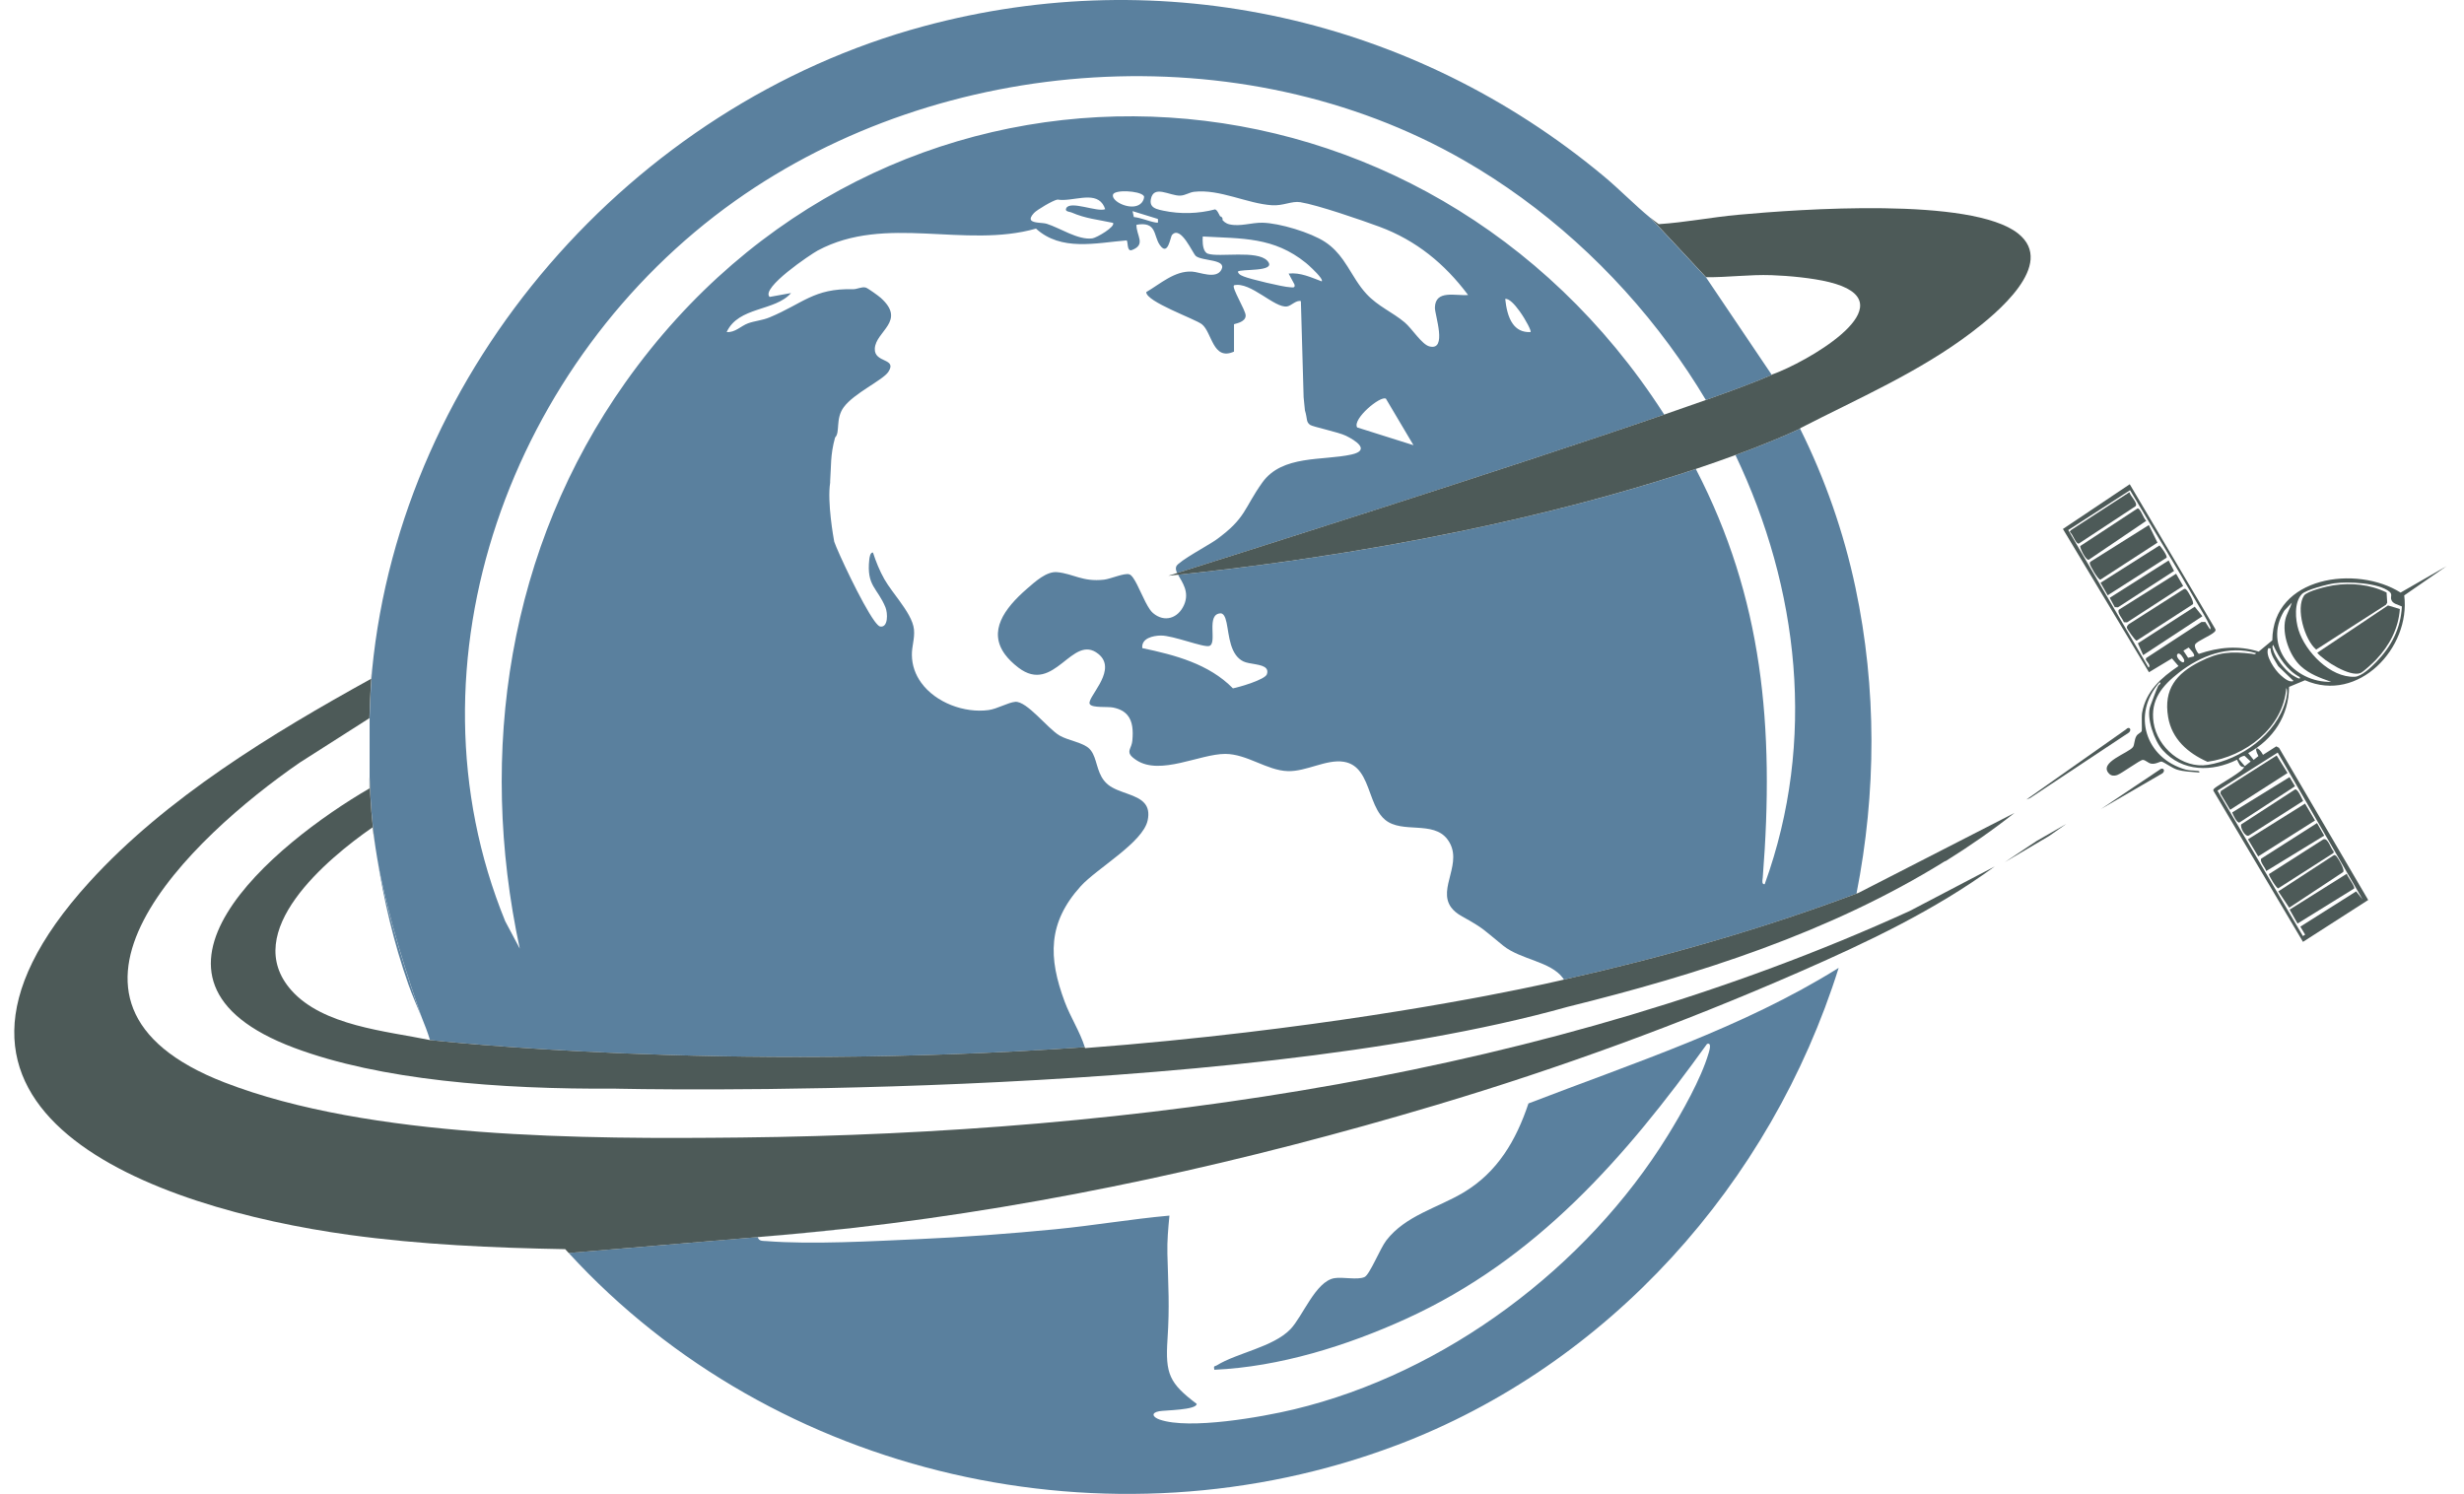 <?xml version="1.0" encoding="UTF-8"?>
<svg id="Layer_1" data-name="Layer 1" xmlns="http://www.w3.org/2000/svg" viewBox="0 0 1262.83 765.74">
  <defs>
    <style>
      .cls-1 {
        fill: #5a809e;
      }

      .cls-2, .cls-3 {
        fill: none;
      }

      .cls-4 {
        fill: #4d5a58;
      }

      .cls-3 {
        stroke: #5a809e;
        stroke-linecap: round;
        stroke-linejoin: round;
      }
    </style>
  </defs>
  <path class="cls-2" d="M1119.39,338.22c-.06-.36-2.16-4.32-3.44-2.92-1.45,1.59,3.99,6.52,3.44,2.92Z"/>
  <path class="cls-2" d="M874.32,205.02c-5.8-9.71-12.08-19.14-18.8-28.26-28.35-38.47-64.53-71.26-105.42-94.72-113.98-65.38-267.04-54.57-373.39,20.95-114.06,80.99-172.2,235.86-117.75,369.19l7.36,13.84.1.19c-21.75-101.09-5.85-205.66,54.2-290.31,130.81-184.42,390.51-178.61,520.07-1.35,4.19,5.74,8.25,11.65,12.16,17.75.04.06.08.13.12.19,7.65-2.64,14.81-5.14,21.34-7.46,0,0,0,0,.01,0Z"/>
  <path class="cls-2" d="M638.45,529.21c47.16-5.59,86.14-11.95,114.17-17.09,1.37-.26,2.74-.5,4.11-.76,1.7-.32,3.4-.63,5.11-.96,25.53-4.86,39.72-8.28,39.72-8.28,0,0,0,0,0,0-.18-.27-.36-.54-.55-.8-6.36-8.61-21.61-9.38-30.59-16.58-9.64-7.74-9.45-8.61-21.03-14.97-2.61-1.44-4.42-2.99-5.64-4.64-7.28-9.87,6.81-23.13-1.88-34.84,0,0-.01-.02-.02-.03-7.31-9.79-23.16-2.82-31.93-10.02-.9-.74-1.69-1.6-2.41-2.54-4.58-6.07-5.83-15.78-10.3-21.88-2-2.73-4.64-4.73-8.52-5.35-8.94-1.43-19.15,5.08-28.7,4.79-10.71-.32-20.89-8.83-32.06-8.82-13.01.01-33.24,11.23-45.45,3.24-1.62-1.06-2.59-1.92-3.12-2.7-1.57-2.28.66-3.78.98-7.34.49-5.33.13-9.9-2.47-13.03-1.56-1.88-3.92-3.24-7.39-3.94-2.81-.57-10.52.27-11.88-1.66-.07-.1-.14-.21-.17-.33-.98-3.38,12.73-15.65,6.1-23.89-.44-.55-.96-1.07-1.59-1.58-13.47-10.88-22.49,21.17-41,7-2.93-2.24-5.17-4.48-6.81-6.7-8.78-11.86-.66-23.45,11.28-33.79,4.04-3.5,9.95-8.97,15.4-8.44,8.46.83,12.99,5.08,24.01,3.85,3.38-.38,10.23-3.49,12.9-2.76.64.18,1.31.82,2,1.78,2.63,3.66,5.57,11.93,8.57,16.21.54.77,1.09,1.42,1.63,1.88,5.94,5.04,12.89,2.65,15.9-4.12,2.99-6.74-.98-11.7-3.05-15.5,0,0-.01,0-.02,0-1.66.18-3.31.35-4.98.53,0,0,1.58-.5,4.51-1.42,0,0,.02,0,.02,0-.61-1.29-.88-2.44-.42-3.47,1.2-2.66,16.84-11.01,20.45-13.62,15.42-11.15,14.1-16,23.65-29.35,10.19-14.24,30.9-11.05,45.68-14.32,4.97-1.1,5.49-2.91,4.12-4.76-1.33-1.8-4.45-3.63-6.98-4.86-3.89-1.9-17.11-4.6-18.4-5.6-2.15-1.66-1.21-2.89-2.61-7.45v-.08s-.66-6.59-.66-6.59l-1.4-49.28c-2.46-.64-4.84,2.33-7.04,2.71-6.34,1.08-18.81-12.92-27.24-10.83-1.34,1.26,6.01,12.81,5.98,15.52-.04,3.59-5.76,4.15-5.98,4.47v14c-10.93,4.92-11.2-9.86-16.47-14.03-3.42-2.7-28.57-11.51-28.51-16.47,7.28-4.25,14.54-10.98,23.44-10.51,3.92.21,12.37,4.13,15.08-.96,2.93-5.51-9.78-4.33-13.07-7-1.7-1.38-7.69-15.95-12.23-10.82-.91,1.03-2.02,11.33-6.3,5.09-3.32-4.84-1.4-12.12-11.93-10.31-.13,5.6,5.2,10.2-2.49,13.02-2.53.69-1.71-4.39-2.56-5.01-15.77,1.31-33.52,5.72-46.44-6.04-36.67,10.4-77-7.43-111.83,11.21-3.45,1.85-29.42,19.24-24.69,23.8l10.99-1.98c-8.3,9.48-26.9,6.81-33,19.98,4.33.38,7.31-3.16,11-4.49,3.36-1.21,7.23-1.46,10.98-3.02,17.02-7.07,22.72-14.96,42.56-14.43,2.36.06,4.5-1.39,6.69-.87,1.07.25,6.62,4.28,7.77,5.32,13.25,11.97-2.69,16.99-3.08,26.03-.33,7.5,11.64,4.68,6.95,11.86-2.81,4.3-17.54,10.87-22.87,18.12-4.42,6.01-1.7,12.85-4.45,15.55-2.5,9.15-1.93,14.59-2.52,22.32-.02.27.04.54,0,.8-1.55,10.24,1.76,28.47,2.07,30.15.02.08.03.14.03.14,1.76,5.2,14.22,31.9,20.64,40.67,1.21,1.65,2.2,2.67,2.87,2.79,4.21.73,3.93-6.92,2.75-9.8-4.12-10.08-9.8-10.89-8.3-24.53.11-.96.43-3.7,1.85-3.58.02,0,.03,0,.04,0,1.52,4.7,3.41,9.35,5.84,13.66,1.06,1.87,2.48,3.91,4.03,6.04,1.16,1.59,2.39,3.23,3.6,4.89,3.68,5.06,7.12,10.31,7.55,14.9.44,4.69-1.13,8.53-1.08,13.02.07,5.36,1.83,10.11,4.72,14.13,7.42,10.32,22.24,15.77,34.59,14.1,4.42-.6,10.02-3.91,13.63-4.22,6-.53,16.68,13.79,22.8,17.31,4.45,2.55,12.03,3.52,15.25,6.75.27.27.51.55.74.85,3.07,4,2.9,10.52,6.68,15.37.61.78,1.32,1.53,2.16,2.2,5.41,4.34,14.98,4.8,18.89,9.79,1.54,1.96,2.2,4.62,1.38,8.49-2.4,11.35-26.09,24.66-34.28,33.71-16.98,18.77-16.7,36.61-8.24,59.26,3,8.03,7.81,15.29,10.31,23.3.01.04.03.08.04.12-.02,0-.03,0-.05,0,.04.12.07.23.1.35,29.5-2.26,57.1-5.03,82.35-8.03Z"/>
  <path class="cls-2" d="M903.44,449.74c-.06.79-.41,2.39.04,3.11.17.28.46.43.94.36,26.66-73.63,17.5-151.82-14.99-219.96,0,0-.02,0-.02,0-5.96,2.2-12.71,4.58-20.28,7.12,34.26,66.03,40.43,132.03,34.31,209.36Z"/>
  <path class="cls-2" d="M1128.25,318.84l1.97-.04,2.45,3.84c.55-.84.01-1.44-.31-2.19-1.29-3-4.34-7.83-6.1-10.9-11.18-19.6-23.09-38.85-34.6-58.27l-31.67,20.44,41.17,70.5c1.47-1.16-1.24-3.27-1.4-4.07l.09-.77,28.39-18.53ZM1060.75,272.72l.55-.93,30.07-19.5c.33,1.9,4.42,5.52,3.19,7.15l-29.16,19.21c-1.67.25-3.03-5.09-4.65-5.92ZM1066.14,279.9l29.34-19.26c1.55-.32,3.18,5.53,4.56,6.3l-29.53,20c-1.6.34-4.67-6.26-4.36-7.03ZM1071.03,288.76c.04-.31.1-.59.32-.82l29.96-18.81,4.42,9-29.25,18.98c-1.15.17-5.57-7.41-5.45-8.35ZM1076.56,298.71l30.22-19.14c.9.84,4.17,5.38,3.62,6.28l-30.18,19.28-3.66-6.42ZM1083.85,311.21l-2.61-4.78,30.2-19.16,2.78,5.38-28.76,18.65-1.62-.09ZM1085.96,312.52l29.32-18.42,3.61,6.26-28.76,18.66-1.62-.09c-.5-1.67-3.69-4.86-2.55-6.41ZM1090.04,321.84c-.11-.72.42-1.42.93-1.88l28.21-17.98c.68-.35.86-.17,1.36.26.71.61,4.25,6.4,3.33,7.49l-28.8,18.63c-.73.15-4.96-6.11-5.02-6.52ZM1098.39,335.8l-2.71-6.05,29.15-18.77,3.91,4.89-30.36,19.93Z"/>
  <path class="cls-2" d="M1121.42,337.17l2.9-.69c1.06-.82-2.03-3.84-2.62-4.56l-2.7,1.62,2.42,3.64Z"/>
  <path class="cls-2" d="M625.79,314.4c-8.07.04-1.65,15.28-6,16.72-2.88.95-18.6-5.42-24.86-5.34-3.99.05-9.96,1.36-9.5,6.34,0,.03,0,.06,0,.1,16.73,3.52,34.15,8.08,46.46,20.63,3.21-.61,16.49-4.46,17.42-7.26.42-1.27.24-2.2-.32-2.9-1.98-2.46-8.75-2.14-11.83-3.68-1.58-.79-2.81-1.93-3.79-3.28-4.46-6.15-3.64-16.8-6.08-20.25-.4-.57-.89-.94-1.5-1.07Z"/>
  <path class="cls-2" d="M771.44,153.22c.49,4.44,1.45,9.37,3.9,12.78,1.94,2.68,4.8,4.42,9.09,4.21.56-.42-2.28-6.06-5.64-10.73-2.57-3.57-5.45-6.57-7.35-6.26Z"/>
  <path class="cls-2" d="M570.44,99.73c-.21.68,0,1.41.52,2.12,2.3,3.21,10.69,6.04,14.15,2.06.75-.86,1.22-1.95,1.27-3.1-.05-.19-.16-.36-.31-.53-2.25-2.54-14.82-3.16-15.63-.54Z"/>
  <path class="cls-2" d="M706.95,116.2c-9.19-3.41-31.62-11.13-40.5-12.57-4.39-.71-8.79,1.95-14.51,1.57-12.83-.84-26.83-8.41-39.94-6.9-2.41.28-4.53,1.87-7.1,1.96-5.44.2-13.68-5.8-15.08,1.92-.27,1.5-.02,2.56.59,3.35,1.08,1.4,3.3,1.92,5.76,2.44,8.79,1.85,17.97,1.6,26.59-.66.4.13.73.43,1.04.83.62.82,1.12,2.08,1.85,3.31.15.25.31.5.48.75.87,1.25,2.08,2.36,4.02,2.79,5.51,1.24,11.25-.94,16.82-.84,8.76.15,24.82,5.02,32.16,9.86,3.95,2.6,6.79,5.77,9.21,9.16,3.26,4.56,5.77,9.54,9.2,14.11.89,1.18,1.83,2.33,2.87,3.45,5.9,6.33,13.31,9.29,19.5,14.5,3.83,3.22,8.76,11.34,12.73,12.33,9.31,2.32,2.7-16.1,2.77-19.89.18-9.4,10.73-5.89,17.02-6.48-.03-.04-.06-.08-.09-.11-11.96-15.94-26.54-27.9-45.39-34.89Z"/>
  <path class="cls-2" d="M593.35,112.2l-12.91-3.98.64,2.91.02.11c3.73.4,7.43,2.12,11.04,2.79,1.94.36,1.26-.14,1.29-1.8l-.08-.03Z"/>
  <path class="cls-2" d="M710.27,204.34c-2.9-1.61-17.12,10.38-14.76,14.66.02.03.03.07.05.1l28.87,9.11-14.14-23.86s-.01,0-.02,0Z"/>
  <path class="cls-2" d="M676.74,142.26c-1.85-2.58-6.41-6.67-7.39-7.46-16.55-13.41-32.62-12.44-52.92-13.59-.14,2.02-.17,5.85,1.28,7.79.36.49.82.86,1.39,1.05,5.8,1.94,25.24-1.98,30.41,3.6.16.17.29.33.4.48,4.08,5.41-14.34,3.57-15.48,5.1.06.33.19.61.37.85.59.83,1.72,1.26,2.63,1.63,3.28,1.36,20.13,5.37,23.52,5.5,1.37.05,3.04.63,2.46-1.46l-2.97-5.52c6.01-.7,11.53,1.98,16.99,3.99.28-.33-.04-1.06-.68-1.96Z"/>
  <path class="cls-2" d="M1147.47,389.14l3.03,3.55,3-2.36-3.16-2.95c-.7.06-3.09.94-2.87,1.76Z"/>
  <path class="cls-2" d="M1131.35,390.47c-10.09-4.47-18.29-11.7-20.17-22.94-2.4-14.31,4.2-22.27,16.23-28.38,9.84-5,15.9-5.31,26.66-4.05.78.09,1.59.63,2.19-.32-14.04-4.24-28.45,1.33-39.54,10-8.58,6.71-14.72,13.94-12.99,25.58,1.89,12.7,14.73,23.77,27.8,21.68,17.01-2.73,35.09-15.61,39.86-32.72.47-1.68,1.26-5.21.34-6.72-1.63,20.66-21.08,35.17-40.39,37.87Z"/>
  <path class="cls-2" d="M1180.28,479.79l1.15-.71-2.46-4.12,28.6-18.07,3.31,4.16-43.51-75.29-30.87,19.52,43.79,74.52ZM1206.53,455.44l-29.02,17.95-4.04-7.15,29.26-18.36c.36,1.52,4.42,6.54,3.79,7.56ZM1197.34,438.75c.51.44,5,7.49,3.41,8.34l-27.5,18.17-5.58-8.36,28.55-18.6c.41-.06.82.19,1.12.45ZM1196.03,436.37l-.07.82-28.35,18.15c-.79.18-5.09-6.79-4.71-7.34l27.86-17.79c2.5-.9,3.7,4.8,5.28,6.16ZM1191.18,428.3l-29.7,18.17c-.38-1.74-3.6-4.96-2.52-6.42l28.55-18.19,3.68,6.43ZM1186.48,420.57l-29.13,18.38-5.23-8.76,29.23-18.29,5.13,8.67ZM1180.39,410.54l-27.84,17.74c-1.87.99-4.69-4.46-3.85-5.76l27.61-17.91c1.42-.21,3.38,4.67,4.08,5.93ZM1176.22,403.01l-28.51,18.6c-1.33.2-3.26-3.95-3.7-5.19l29.4-18.11,2.81,4.69ZM1166.81,387.25l5.6,8.96-29.43,18.86-5.02-8.38.29-1.26,28.57-18.18Z"/>
  <path class="cls-2" d="M1163.68,332.36l-1.12-.14c-1.94,3.66,3.47,11.4,6.26,13.8,1.58,1.36,4.4,4.01,6.65,3.01l-7.85-7.58c-1.59-2.76-3.9-5.85-3.94-9.1Z"/>
  <path class="cls-2" d="M542,102.28c-2.28.35-10.58,5.28-12.08,6.91-1.64,1.78-1.93,2.89-1.48,3.61,1.02,1.62,5.9,1.24,8.02,1.89,6.84,2.11,16.06,8.47,23.4,7.48,2.24-.3,11.99-6.03,10.58-7.95,0,0-.02,0-.03,0-7.64-1.67-13.93-2.14-21.2-5.31-.74-.32-2.42-.38-2.83-1.15-.14-.25-.14-.59.08-1.04,2.01-4.14,15.92,2.17,19.98.48-.34-1.05-.77-1.92-1.28-2.65-4.65-6.68-15.74-.98-23.15-2.28Z"/>
  <path class="cls-2" d="M1165.01,330.51c-.6.92-.31,1.47-.07,2.36,1.15,4.27,5.85,10.25,9.46,12.82.42.3,5.26,3.53,4.22,1.33-6.58-3.56-10.59-9.95-13.61-16.52Z"/>
  <path class="cls-2" d="M1171.31,317.34c.66-2.72,2.51-5.69,3.29-8.45l-3.91,4.14c-11.04,18.05,4.96,36.99,24.08,36.46-5.59-1.97-11.11-3.93-15.58-8.02-5.78-5.3-9.76-16.39-7.89-24.13Z"/>
  <path class="cls-2" d="M1225.5,307.12c-.31-1.41.69-2.54-.89-3.85-5.49-4.56-21.2-5.29-28.25-4.29-3.39.48-14.52,3.29-16.66,5.56-4.04,4.28-3.32,13.16-1.68,18.35,3.54,11.23,16.3,24.52,28.78,24,3.58-.15,8.57-5,11.09-7.59,7.71-7.92,12.54-17.24,13.11-28.44-1.91-1-4.96-1.28-5.5-3.74ZM1187.07,332.95c-5.95-5-10.61-21.15-6.21-27.69,1.57-2.33,12.04-4.8,15.1-5.26,9.17-1.36,18.78-.48,27.19,3.7l.33,5.21-.61,1.06-35.8,22.99ZM1217.78,338.09c-1.39,1.48-6.44,6.22-8.02,6.88-5.27,2.18-18.45-6.06-22.17-10.38l36.27-24.26,6.08,1.84c-.73,10.05-5.35,18.69-12.17,25.92Z"/>
  <path class="cls-1" d="M904.42,453.21c-.47.07-.76-.08-.94-.36-.46-.73-.1-2.32-.04-3.11,6.11-77.33-.06-143.33-34.31-209.36,0,0-.01,0-.02,0-51.47,17.23-140.05,41-265.34,54.23,2.07,3.8,6.04,8.76,3.05,15.5-3.01,6.77-9.96,9.16-15.9,4.12-.55-.46-1.09-1.11-1.63-1.88-3-4.28-5.94-12.55-8.57-16.21-.69-.96-1.35-1.61-2-1.78-2.67-.73-9.51,2.38-12.9,2.76-11.02,1.24-15.55-3.02-24.01-3.85-5.45-.53-11.36,4.94-15.4,8.44-11.93,10.34-20.05,21.93-11.28,33.79,1.65,2.23,3.89,4.46,6.81,6.7,18.51,14.17,27.53-17.88,41-7,.63.51,1.15,1.03,1.59,1.58,6.63,8.24-7.08,20.51-6.1,23.89.03.12.1.22.17.33,1.36,1.93,9.07,1.09,11.88,1.66,3.47.7,5.83,2.06,7.39,3.94,2.6,3.14,2.96,7.71,2.47,13.03-.32,3.56-2.55,5.06-.98,7.34.53.77,1.49,1.63,3.12,2.7,12.21,7.99,32.44-3.23,45.45-3.24,11.17,0,21.35,8.5,32.06,8.82,9.55.29,19.76-6.22,28.7-4.79,3.88.62,6.52,2.62,8.52,5.35,4.47,6.09,5.72,15.81,10.3,21.88.71.95,1.51,1.8,2.41,2.54,8.77,7.21,24.62.23,31.93,10.02,0,0,.01.02.02.03,8.69,11.71-5.39,24.97,1.88,34.84,1.22,1.65,3.02,3.2,5.64,4.64,11.58,6.36,11.39,7.23,21.03,14.97,8.98,7.21,24.22,7.98,30.59,16.58.19.26.37.53.55.8,50.71-11.38,101.2-25.81,149.8-44.02.04-.01.08-.03.11-.04,10.22-51.83,10.43-105.12-.52-156.85-5.98-28.23-15.57-55.74-28.4-81.51,0,0-11.07,5.44-33.11,13.56,32.49,68.14,41.65,146.33,14.99,219.96ZM633.37,335.71c.98,1.35,2.21,2.49,3.79,3.28,3.08,1.55,9.86,1.22,11.83,3.68.56.7.74,1.63.32,2.9-.92,2.8-14.2,6.65-17.42,7.26-12.31-12.55-29.73-17.11-46.46-20.63,0-.03,0-.06,0-.1-.46-4.97,5.5-6.28,9.5-6.34,6.26-.08,21.98,6.29,24.86,5.34,4.35-1.44-2.07-16.68,6-16.72.61.13,1.1.5,1.5,1.07,2.44,3.45,1.62,14.09,6.08,20.25Z"/>
  <path class="cls-1" d="M189.43,368.22v30.05c.38,11.82,1.26,24.29,3,36.11.27,1.75.55,3.5.84,5.24,5.02,29.26,16.59,64.12,22.88,81.91,1.56,3.81,3.04,7.64,4.23,11.58,2.07.23,148.84,16.66,335.56,3.66.01.04.02.08.03.12.02,0,.03,0,.05,0-.01-.04-.03-.08-.04-.12-2.51-8.01-7.31-15.27-10.31-23.3-8.46-22.64-8.74-40.49,8.24-59.26,8.18-9.05,31.88-22.36,34.28-33.71.82-3.87.16-6.53-1.38-8.49-3.9-4.98-13.48-5.45-18.89-9.79-.85-.68-1.55-1.42-2.16-2.2-3.77-4.85-3.6-11.36-6.68-15.37-.23-.3-.47-.58-.74-.85-3.22-3.23-10.8-4.2-15.25-6.75-6.12-3.52-16.8-17.84-22.8-17.31-3.61.32-9.22,3.62-13.63,4.22-12.36,1.68-27.18-3.78-34.59-14.1-2.89-4.02-4.66-8.77-4.72-14.13-.06-4.49,1.51-8.33,1.08-13.02-.43-4.59-3.87-9.83-7.55-14.9-1.21-1.66-2.44-3.3-3.6-4.89-1.55-2.13-2.97-4.16-4.03-6.04-2.43-4.31-4.32-8.96-5.84-13.66-.02,0-.03,0-.04,0-1.42-.12-1.74,2.62-1.85,3.58-1.51,13.64,4.18,14.45,8.3,24.53,1.18,2.89,1.46,10.53-2.75,9.8-.67-.12-1.66-1.14-2.87-2.79-6.41-8.77-18.87-35.47-20.64-40.67,0,0-.01-.06-.03-.14-.31-1.68-3.63-19.91-2.07-30.15.04-.26-.02-.54,0-.8.58-7.73.01-13.17,2.52-22.32,2.75-2.69.04-9.54,4.45-15.55,5.33-7.25,20.07-13.83,22.87-18.12,4.69-7.18-7.28-4.36-6.95-11.86.4-9.04,16.34-14.07,3.08-26.03-1.15-1.04-6.71-5.06-7.77-5.32-2.19-.52-4.33.94-6.69.87-19.84-.53-25.54,7.37-42.56,14.43-3.76,1.56-7.62,1.8-10.98,3.02-3.69,1.33-6.67,4.88-11,4.49,6.1-13.17,24.7-10.5,33-19.98l-10.99,1.98c-4.73-4.56,21.24-21.96,24.69-23.8,34.82-18.63,75.16-.81,111.83-11.21,12.92,11.76,30.67,7.34,46.44,6.04.84.62.03,5.7,2.56,5.01,7.68-2.82,2.36-7.42,2.49-13.02,10.53-1.82,8.61,5.47,11.93,10.31,4.28,6.24,5.38-4.06,6.3-5.09,4.54-5.13,10.53,9.44,12.23,10.82,3.29,2.67,16,1.49,13.07,7-2.71,5.09-11.16,1.17-15.08.96-8.91-.48-16.16,6.26-23.44,10.51-.06,4.96,25.09,13.77,28.51,16.47,5.28,4.17,5.55,18.95,16.47,14.03v-14c.22-.32,5.94-.88,5.98-4.47.03-2.72-7.31-14.26-5.98-15.52,8.43-2.09,20.9,11.92,27.24,10.83,2.2-.38,4.58-3.34,7.04-2.71l1.4,49.28.66,6.59v.08c1.41,4.56.47,5.8,2.62,7.45,1.29,1,14.51,3.69,18.4,5.6,2.53,1.24,5.65,3.07,6.98,4.86,1.37,1.84.85,3.65-4.12,4.76-14.78,3.27-35.49.08-45.68,14.32-9.55,13.35-8.24,18.2-23.65,29.35-3.61,2.61-19.25,10.97-20.45,13.62-.47,1.03-.19,2.18.42,3.47,26.88-8.47,166.95-52.72,249.65-81.22,0,0,0,0,0,0-.04-.06-.08-.13-.12-.19-3.91-6.09-7.97-12.01-12.16-17.75-129.56-177.26-389.26-183.08-520.07,1.35-60.04,84.65-75.94,189.22-54.2,290.31l-.1-.19-7.36-13.84c-54.45-133.33,3.68-288.2,117.75-369.19,106.36-75.52,259.42-86.33,373.39-20.95,40.89,23.46,77.07,56.25,105.42,94.72,6.72,9.12,13,18.55,18.8,28.26,15.21-5.42,27.03-9.88,33.75-12.88l-.06-.12s0,0,0,0l-33.57-49.8-28.45-30.46h0c-8.26-6.77-15.82-14.65-24.08-21.52C724.76,9.4,596.17-19.76,473.22,13.5,323.92,53.89,205.84,188.44,190.71,343.38c-.24,2.94-.94,12.25-1.29,24.85h.02ZM592.14,114.03c-3.61-.67-7.31-2.39-11.04-2.79l-.02-.11-.64-2.91,12.91,3.98.08.03c-.04,1.66.65,2.16-1.29,1.8ZM660.44,140.23l2.97,5.52c.58,2.09-1.09,1.51-2.46,1.46-3.39-.13-20.24-4.14-23.52-5.5-.91-.38-2.04-.8-2.63-1.63-.18-.25-.31-.52-.37-.85,1.13-1.53,19.56.31,15.48-5.1-.12-.16-.25-.32-.4-.48-5.18-5.58-24.61-1.65-30.41-3.6-.57-.19-1.02-.56-1.39-1.05-1.45-1.94-1.42-5.77-1.28-7.79,20.3,1.14,36.38.18,52.92,13.59.98.79,5.54,4.87,7.39,7.46.65.9.97,1.62.68,1.96-5.46-2.01-10.98-4.69-16.99-3.99ZM695.56,219.1s-.03-.07-.05-.1c-2.36-4.28,11.86-16.27,14.76-14.66,0,0,.01,0,.02,0l14.14,23.86-28.87-9.11ZM784.43,170.21c-4.29.21-7.16-1.52-9.09-4.21-2.46-3.41-3.42-8.34-3.9-12.78,1.91-.32,4.78,2.69,7.35,6.26,3.36,4.67,6.2,10.31,5.64,10.73ZM735.41,157.68c-.07,3.79,6.53,22.21-2.77,19.89-3.97-.99-8.9-9.11-12.73-12.33-6.19-5.21-13.6-8.17-19.5-14.5-1.04-1.11-1.98-2.27-2.87-3.45-3.43-4.58-5.94-9.55-9.2-14.11-2.42-3.39-5.26-6.56-9.21-9.16-7.34-4.84-23.4-9.71-32.16-9.86-5.58-.1-11.32,2.09-16.82.84-1.94-.44-3.15-1.55-4.02-2.79-.17-.25-.33-.5-.48-.75-.73-1.23-1.23-2.5-1.85-3.31-.3-.4-.63-.7-1.04-.83-8.63,2.26-17.81,2.52-26.59.66-2.46-.52-4.68-1.04-5.76-2.44-.61-.79-.86-1.85-.59-3.35,1.41-7.73,9.64-1.73,15.08-1.92,2.58-.09,4.69-1.69,7.1-1.96,13.11-1.51,27.1,6.06,39.94,6.9,5.72.37,10.12-2.29,14.51-1.57,8.88,1.44,31.3,9.16,40.5,12.57,18.85,6.99,33.44,18.95,45.39,34.89.03.04.06.08.09.11-6.29.58-16.84-2.92-17.02,6.48ZM586.38,100.81c-.05,1.15-.52,2.24-1.27,3.1-3.46,3.98-11.85,1.15-14.15-2.06-.51-.71-.73-1.44-.52-2.12.8-2.61,13.38-2,15.63.54.15.17.25.35.31.53ZM566.43,107.21c-4.07,1.7-17.97-4.62-19.98-.48-.22.45-.22.78-.08,1.04.42.77,2.09.82,2.83,1.15,7.27,3.17,13.56,3.64,21.2,5.31,0,0,.02,0,.03,0,1.41,1.92-8.34,7.64-10.58,7.95-7.34,1-16.56-5.36-23.4-7.48-2.12-.65-6.99-.27-8.02-1.89-.45-.72-.15-1.83,1.48-3.61,1.51-1.64,9.81-6.57,12.08-6.91,7.41,1.3,18.5-4.4,23.15,2.28.51.73.94,1.6,1.28,2.65Z"/>
  <path class="cls-3" d="M625.65,111.46c.15.25.31.5.48.75"/>
  <path class="cls-1" d="M715.6,740.85c108.93-41.12,192.04-134.22,226.74-244.75-49.25,30.75-105.06,48.71-158.99,69.5-6.33,18.94-15.84,35.25-33.33,45.67-13.32,7.93-29.59,11.72-39.5,24.5-3.19,4.11-8.51,17.61-11.19,18.81-3.63,1.64-11.08-.16-15.43.57-9.65,1.62-16.19,19.57-22.55,26.17-8.9,9.22-27.39,12.09-37.73,18.53-1.04.65-1.75-.05-1.27,2.25,33.32-1.46,68.11-12.35,98.35-26.14,66.71-30.41,112.18-82.54,154.16-140.85,2.75-1.1.99,4.14.8,4.8-3.84,13.07-13.67,30.39-20.9,42.1-41.71,67.6-113.99,121.8-191.6,140.4-16.38,3.93-53.61,10.55-68.85,5.22-3.41-1.19-4.7-3.42-.22-4.27,2.84-.54,19.22-.59,19.23-3.77-13.98-10.56-16.13-15.33-14.97-32.99,1.15-17.43.38-27.01-.05-43.97-.17-6.6.42-13.02,1.05-19.54-19.55,1.75-38.97,5.1-58.51,7-23.09,2.25-46.78,4.02-69.95,5.05-23.71,1.05-54.94,2.85-78.09,1.01-1.75-.14-3.85.19-4.45-2.04-39.2,3.32-71.12,6-96.88,8.14,105.71,115.26,277.53,153.94,424.13,98.6Z"/>
  <path class="cls-1" d="M388.35,634.11c16.49-1.29,32.94-2.89,49.35-4.76-16.08,1.74-32.53,3.34-49.35,4.76Z"/>
  <path class="cls-1" d="M193.19,439.5c3.65,22.16,8.59,43.74,16.14,65.12,2.01,5.69,4.46,11.21,6.74,16.79-6.3-17.78-17.86-52.65-22.88-81.91Z"/>
  <path class="cls-4" d="M801.56,502.11s0,0,0,0c0,0-14.19,3.42-39.72,8.28-1.7.33-3.4.64-5.11.96-1.37.26-2.74.5-4.11.76-28.03,5.15-67.01,11.5-114.17,17.09-25.26,3-52.85,5.77-82.35,8.03-.04-.12-.07-.23-.1-.35-.01-.04-.02-.08-.03-.12-186.73,13-333.49-3.43-335.56-3.66-.01,0-.05,0-.05,0-22.49-4.62-54.83-7.26-71.01-25.48-26.71-30.07,18.55-67.57,41.53-83.51.47,3.4.97,6.78,1.49,10.15-1.74-11.82-2.62-24.29-3-36.11v5.95c-48.55,28.18-132.97,97.65-38.52,133.02,43.9,16.44,104.45,21.28,164.8,20.89.11.01.17.02.17.02,0,0,312.2,7.2,487.55-41.94,67.12-16.61,134.48-38.08,193.3-74.58.22-.08.45-.16.67-.24,12.09-7.53,23.82-15.67,35.1-24.57l-79.93,40.96c-.35.13-.68.25-1.03.38-.04.01-.08.03-.11.04-48.6,18.21-99.09,32.64-149.8,44.02Z"/>
  <path class="cls-4" d="M736.12,566.37c63.23-18.87,125.49-41.67,185.91-68.09,34.8-15.22,69.6-31.7,100.32-54.17l-43.64,22.85c-184.14,83.98-397.13,113.93-598.9,116.1-79.45.85-190.19.64-264.71-28.21-106.73-41.32-16.64-125.91,38.53-163.97l35.7-22.77c.36-12.6,1.05-21.91,1.29-24.85-.15,1.56-.31,3.11-.44,4.68-50.7,28-105.09,60.98-144.35,104.15-107.37,118.07,33.48,167.15,133.16,180.87,36.45,5.02,73.9,6.67,110.67,7.33.6.66,1.21,1.3,1.81,1.96,25.76-2.14,57.68-4.82,96.88-8.14,16.82-1.42,33.27-3.02,49.35-4.76,101.21-11.55,201-33.9,298.42-62.98Z"/>
  <polygon class="cls-4" points="1027.42 441.95 1050.06 428.58 1059.02 422.31 1043.67 431.14 1027.42 441.95"/>
  <path class="cls-4" d="M1253.84,290.22l-23.51,13.52c-22.45-14.21-65.51-8.43-65.74,24.47l-6.97,5.78c-10.56-3.28-20.41-2.29-30.7,1.17-1.01-.9-2.6-3.86-1.8-5,1.15-1.65,7.9-4.38,9.68-6.12.47-.46.87-.79.62-1.52l-43.9-74.31-34.25,22.93,44.1,73.43,11.78-7.08,3.36,3.91c-8.94,6.04-16.62,12.76-18.66,23.93-.38,2.08.07,8.74-.23,9.43-.37.86-1.94,1.25-2.69,2.51-1.11,1.86-.94,4.47-1.74,5.62-2.13,3.08-17.9,7.86-12.28,13.65,1.14,1.18,2.65,1.25,4.13.74,2.33-.81,11.87-7.83,13.15-7.78,1.51.06,2.56,1.54,4.18,1.9,2.33.52,4.66-1.18,5.47-1.03,1.17.21,5.33,3.26,7.78,4.06,3.59,1.16,7.77,1.18,11.5,1.54.49-.92-.88-.8-1.45-.88-1.76-.26-3.5-.07-5.35-.59-20.92-5.81-27.88-28.57-13.51-44.77,1.25.49-.56,1.47-.7,1.79-1.48,3.22-2.69,6.9-3.99,10.24-2.34,6,2.07,18.07,6.26,22.72,10.19,11.27,25.37,11.25,38.12,4.92.86,1.54,1.44,4.03,3.56,3.72.58,1.69-13.45,9.38-15,10.85-.4.38-.83.66-.68,1.31l45.93,77.49,33.42-21.46-45.7-78-1.4-.75-6.8,4.34c-2.44-4.54-5.15-4.52-2.36.63l-2.45,1.96-2.78-3.48c12.75-6.92,20.85-19.17,20.94-33.94l8.17-3.39c27.27,11.96,54.24-16.6,50.85-43.49l21.64-14.96ZM1101.17,342.2l-41.17-70.5,31.67-20.44c11.5,19.42,23.42,38.67,34.6,58.27,1.76,3.08,4.81,7.91,6.1,10.9.33.76.86,1.35.31,2.19l-2.45-3.84-1.97.04-28.39,18.53-.09.77c.16.8,2.87,2.91,1.4,4.07ZM1124.33,336.47l-2.9.69-2.42-3.64,2.7-1.62c.59.72,3.68,3.74,2.62,4.56ZM1115.96,335.3c1.27-1.39,3.38,2.56,3.44,2.92.56,3.59-4.89-1.33-3.44-2.92ZM1167.36,385.76l43.51,75.29-3.31-4.16-28.6,18.07,2.46,4.12-1.15.71-43.79-74.52,30.87-19.52ZM1153.49,390.33l-3,2.36-3.03-3.55c-.22-.82,2.17-1.71,2.87-1.76l3.16,2.95ZM1171.4,359.32c-4.77,17.11-22.85,29.99-39.86,32.72-13.07,2.1-25.91-8.98-27.8-21.68-1.74-11.65,4.4-18.87,12.99-25.58,11.08-8.67,25.5-14.24,39.54-10-.6.95-1.41.41-2.19.32-10.76-1.26-16.82-.95-26.66,4.05-12.03,6.11-18.63,14.07-16.23,28.38,1.89,11.24,10.08,18.47,20.17,22.94,19.3-2.7,38.76-17.21,40.39-37.87.92,1.52.13,5.04-.34,6.72ZM1168.82,346.02c-2.79-2.4-8.2-10.15-6.26-13.8l1.12.14c.04,3.25,2.36,6.34,3.94,9.1l7.85,7.58c-2.25,1-5.08-1.65-6.65-3.01ZM1174.4,345.7c-3.61-2.57-8.31-8.55-9.46-12.82-.24-.9-.53-1.44.07-2.36,3.03,6.57,7.03,12.96,13.61,16.52,1.04,2.2-3.8-1.04-4.22-1.33ZM1170.69,313.03l3.91-4.14c-.78,2.76-2.64,5.73-3.29,8.45-1.87,7.74,2.1,18.83,7.89,24.13,4.46,4.09,9.99,6.05,15.58,8.02-19.12.53-35.13-18.41-24.08-36.46ZM1217.89,339.3c-2.52,2.59-7.51,7.44-11.09,7.59-12.48.51-25.24-12.77-28.78-24-1.64-5.2-2.36-14.07,1.68-18.35,2.14-2.27,13.27-5.08,16.66-5.56,7.05-.99,22.77-.27,28.25,4.29,1.58,1.31.58,2.44.89,3.85.53,2.46,3.59,2.74,5.5,3.74-.56,11.19-5.39,20.51-13.11,28.44Z"/>
  <path class="cls-4" d="M1091.15,375.45c1.59-1.62,0-3.36-1.55-1.58l-51.06,35.96,1.98-.81,50.63-33.57Z"/>
  <path class="cls-4" d="M1106.77,394.58l-22.64,15.17-7.36,4.93,6.71-3.9,24.91-14.47c1.63-1.61.02-3.23-1.61-1.74Z"/>
  <path class="cls-4" d="M1101.31,269.13l-29.96,18.81c-.22.23-.28.51-.32.82-.12.94,4.3,8.53,5.45,8.35l29.25-18.98-4.42-9Z"/>
  <path class="cls-4" d="M1120.54,302.25c-.5-.43-.69-.62-1.36-.26l-28.21,17.98c-.51.46-1.04,1.16-.93,1.88.06.42,4.3,6.67,5.02,6.52l28.8-18.63c.91-1.08-2.62-6.88-3.33-7.49Z"/>
  <path class="cls-4" d="M1095.48,260.63l-29.34,19.26c-.31.77,2.76,7.37,4.36,7.03l29.53-20c-1.38-.77-3.01-6.62-4.56-6.3Z"/>
  <path class="cls-4" d="M1091.37,252.28l-30.07,19.5-.55.93c1.61.83,2.97,6.17,4.65,5.92l29.16-19.21c1.24-1.63-2.86-5.25-3.19-7.15Z"/>
  <path class="cls-4" d="M1106.78,279.57l-30.22,19.14,3.66,6.42,30.18-19.28c.56-.9-2.72-5.43-3.62-6.28Z"/>
  <path class="cls-4" d="M1118.89,300.35l-3.61-6.26-29.32,18.42c-1.14,1.55,2.05,4.74,2.55,6.41l1.62.09,28.76-18.66Z"/>
  <polygon class="cls-4" points="1124.83 310.97 1095.68 329.74 1098.39 335.8 1128.75 315.87 1124.83 310.97"/>
  <polygon class="cls-4" points="1111.45 287.27 1081.25 306.43 1083.85 311.21 1085.47 311.3 1114.23 292.65 1111.45 287.27"/>
  <polygon class="cls-4" points="1142.97 415.07 1172.4 396.21 1166.81 387.25 1138.24 405.43 1137.95 406.69 1142.97 415.07"/>
  <polygon class="cls-4" points="1157.35 438.96 1186.48 420.57 1181.36 411.9 1152.12 430.19 1157.35 438.96"/>
  <path class="cls-4" d="M1173.24,465.26l27.5-18.17c1.6-.85-2.9-7.9-3.41-8.34-.31-.26-.72-.52-1.12-.45l-28.55,18.6,5.58,8.36Z"/>
  <path class="cls-4" d="M1177.51,473.38l29.02-17.95c.63-1.02-3.43-6.04-3.79-7.56l-29.26,18.36,4.04,7.15Z"/>
  <path class="cls-4" d="M1162.9,448.01c-.38.55,3.93,7.52,4.71,7.34l28.35-18.15.07-.82c-1.58-1.36-2.78-7.05-5.28-6.16l-27.86,17.79Z"/>
  <path class="cls-4" d="M1161.48,446.48l29.7-18.17-3.68-6.43-28.55,18.19c-1.08,1.46,2.15,4.68,2.52,6.42Z"/>
  <path class="cls-4" d="M1152.55,428.28l27.84-17.74c-.7-1.26-2.66-6.14-4.08-5.93l-27.61,17.91c-.84,1.3,1.97,6.75,3.85,5.76Z"/>
  <path class="cls-4" d="M1147.72,421.61l28.51-18.6-2.81-4.69-29.4,18.11c.44,1.24,2.37,5.39,3.7,5.19Z"/>
  <path class="cls-4" d="M1223.48,308.91l-.33-5.21c-8.41-4.17-18.02-5.06-27.19-3.7-3.06.45-13.53,2.93-15.1,5.26-4.4,6.54.25,22.69,6.21,27.69l35.8-22.99.61-1.06Z"/>
  <path class="cls-4" d="M1187.6,334.59c3.72,4.32,16.89,12.56,22.17,10.38,1.58-.65,6.62-5.4,8.02-6.88,6.82-7.23,11.44-15.87,12.17-25.92l-6.08-1.84-36.27,24.26Z"/>
  <path class="cls-4" d="M908.07,192.14c-6.71,3-18.53,7.46-33.75,12.88,0,0,0,0-.01,0-6.53,2.33-13.69,4.83-21.34,7.46,0,0,0,0,0,0-82.7,28.5-222.77,72.75-249.65,81.22,0,0-.02,0-.02,0-2.93.92-4.51,1.42-4.51,1.42,1.67-.17,3.32-.35,4.98-.53,0,0,.01,0,.02,0,125.29-13.23,213.87-37,265.34-54.23,0,0,.01,0,.02,0,7.57-2.53,14.32-4.92,20.28-7.12,0,0,.02,0,.02,0,22.04-8.12,33.11-13.56,33.11-13.56,0,0,.05-.08.14-.23,29.64-15.24,60.88-28.7,87.58-48.95,12.64-9.59,43.9-35.06,24-50.83-23.79-18.85-112.23-12.44-143.41-9.58-13.6,1.24-27.13,3.92-40.77,4.81-1.42-1.05-2.81-2.15-4.18-3.28h0s28.45,30.47,28.45,30.47c11.22.11,22.28-1.44,33.54-1.05,8.88.31,20.89,1.43,29.47,3.53,39.96,9.81-5.28,37.45-25.2,45.83-.65.27-1.27.52-1.86.76-.83.32-1.6.61-2.29.84,0,0,0,0,0,0l.06.12Z"/>
</svg>